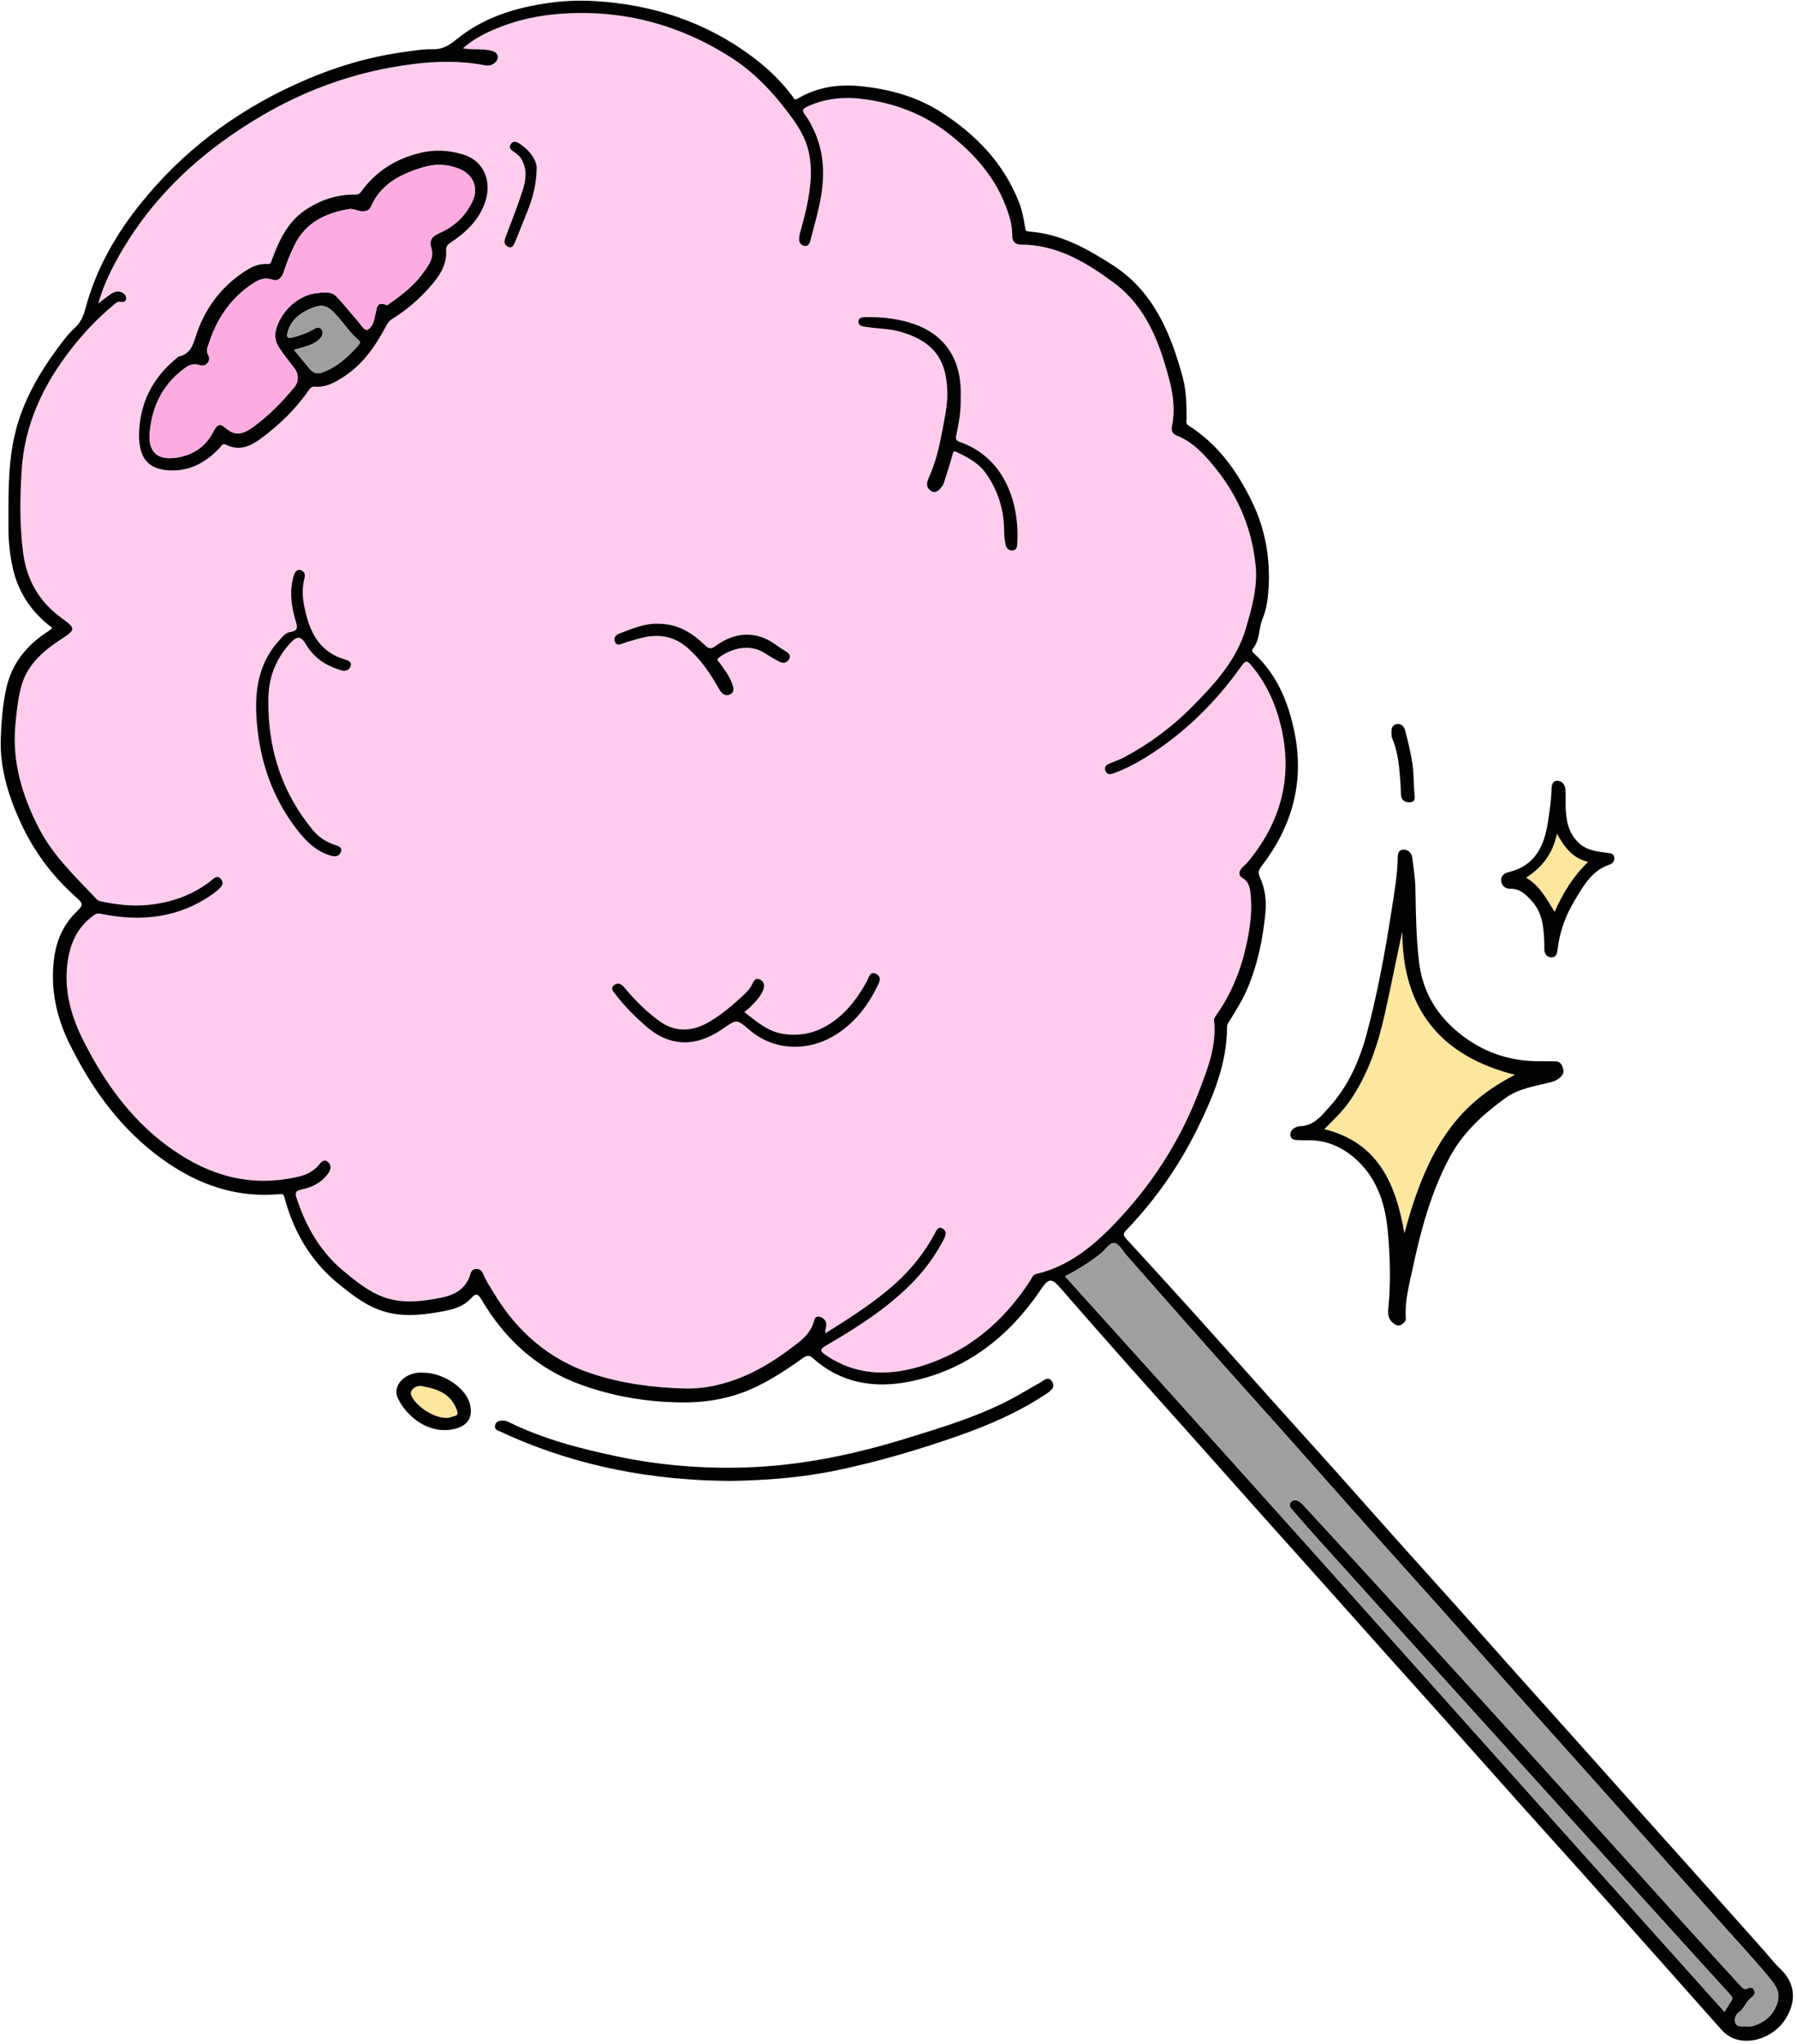 <?xml version="1.0" encoding="UTF-8" standalone="no"?><svg xmlns="http://www.w3.org/2000/svg" xmlns:xlink="http://www.w3.org/1999/xlink" fill="#000000" height="304" preserveAspectRatio="xMidYMid meet" version="1" viewBox="-0.1 -0.1 267.3 304.0" width="267.3" zoomAndPan="magnify"><g id="change1_1"><path d="M14.51,45.038c0.702-2.387,1.625-4.422,2.697-6.386c5.095-9.339,12.599-16.26,21.698-21.579 c5.958-3.482,12.328-5.902,19.104-7.131c4.623-0.839,9.304-1.232,13.993-0.338c0.624,0.119,1.203-0.011,1.643-0.502 c0.581-0.648,0.315-1.389-0.527-1.629c-1.356-0.385-2.769-0.11-4.354-0.383c1.416-1.27,2.913-2.053,4.465-2.735 c3.318-1.459,6.79-2.201,10.415-2.432c9.015-0.576,17.283,1.638,24.879,6.451c3.33,2.11,6.014,4.87,8.415,8.018 c1.263,1.657,2.423,3.281,3.028,5.249c0.925,3.012,0.538,6.045-0.081,9.051c-0.284,1.381-0.699,2.736-1.049,4.104 c-0.039,0.153-0.038,0.316-0.054,0.475c-0.059,0.591,0.153,1.068,0.746,1.19c0.623,0.128,0.809-0.388,0.933-0.863 c0.455-1.748,0.951-3.487,1.327-5.252c0.808-3.793,0.857-7.55-0.86-11.152c-0.372-0.78-0.767-1.572-1.295-2.246 c-0.542-0.692-0.22-0.929,0.365-1.201c2.824-1.314,5.769-1.505,8.813-1.052c4.329,0.644,8.295,2.13,11.81,4.784 c4.166,3.144,7.514,6.909,9.203,11.946c0.376,1.121,0.657,2.277,0.641,3.479c-0.011,0.873,0.423,1.367,1.294,1.369 c5.358,0.011,9.676,2.617,13.776,5.637c4.948,3.646,6.917,9.117,8.363,14.738c0.537,2.089,0.798,4.376,0.337,6.614 c-0.116,0.563-0.019,1.118,0.64,1.377c2.545,1.001,4.289,2.969,5.933,5.021c3.364,4.2,5.336,9.009,5.864,14.352 c0.316,3.195-0.545,6.24-1.442,9.307c-1.397,4.776-4.605,8.23-7.931,11.612c-3,3.05-6.422,5.587-10.21,7.601 c-0.592,0.315-1.229,0.554-1.858,0.79c-0.555,0.209-1.143,0.458-0.914,1.154c0.265,0.808,0.91,0.548,1.496,0.327 c1.564-0.588,3.039-1.36,4.455-2.234c5.748-3.547,10.462-8.195,14.345-13.69c0.556-0.786,0.83-0.72,1.361-0.093 c2.241,2.645,3.647,5.712,4.45,9.046c1.838,7.625,0.009,14.381-4.987,20.343c-0.255,0.304-0.595,0.536-0.85,0.839 c-0.427,0.508-0.467,1.109,0.118,1.45c1.111,0.648,1.164,1.761,1.251,2.775c0.194,2.266-0.101,4.512-0.565,6.741 c-0.819,3.937-2.245,7.608-4.59,10.899c-0.154,0.216-0.339,0.507-0.313,0.741c0.424,3.775-0.951,7.202-2.237,10.578 c-2.854,7.495-7.169,14.122-12.743,19.881c-3.208,3.314-6.78,6.173-11.43,7.267c-0.569,0.134-0.69,0.62-0.933,0.996 c-4.023,6.203-9.369,10.719-16.545,12.821c-4.844,1.418-9.529,1.22-13.866-1.734c-0.864-0.589-0.937-0.855,0.033-1.421 c4.463-2.601,8.83-5.359,12.522-9.023c1.927-1.913,3.561-4.072,4.839-6.483c0.075-0.141,0.154-0.279,0.225-0.421 c0.276-0.549,0.375-1.12-0.237-1.471c-0.694-0.398-0.927,0.282-1.146,0.69c-1.484,2.766-3.4,5.204-5.703,7.311 c-3.191,2.919-6.842,5.204-10.588,7.573c-0.094-0.753,0.38-1.315-0.042-1.903c-0.493-0.686-1.435-0.813-1.603-0.1 c-0.509,2.147-2.183,3.246-3.761,4.427c-3.437,2.573-7.16,4.575-11.419,5.425c-1.329,0.265-2.677,0.399-4.036,0.362 c-4.727-0.131-9.386-0.728-13.891-2.215c-6.331-2.089-11.046-6.191-14.477-11.838c-0.591-0.973-1.242-1.915-1.669-2.985 c-0.168-0.421-0.479-0.74-0.987-0.753c-0.47-0.012-0.782,0.269-0.892,0.667c-0.614,2.238-2.273,3.196-4.371,3.611 c-2.82,0.558-5.665,0.935-8.456-0.046c-2.274-0.799-4.138-2.321-5.971-3.829c-3.461-2.846-5.628-6.555-7.033-10.767 c-0.276-0.828-0.373-1.224,0.7-1.448c1.519-0.318,2.915-0.988,3.894-2.314c0.436-0.59,0.606-1.208,0.072-1.724 c-0.631-0.611-1.08-0.006-1.463,0.445c-1.227,1.445-2.979,1.739-4.67,2.014c-6.741,1.097-12.624-1.033-17.956-5.01 c-5.435-4.054-9.247-9.451-12.275-15.402c-1.67-3.283-2.783-6.809-2.538-10.591c0.213-3.285,1.213-6.204,4.051-8.219 c0.358-0.254,0.596-0.283,1.048-0.19c5.983,1.228,11.653,0.625,16.754-3.045c0.161-0.116,0.315-0.242,0.467-0.369 c0.568-0.477,1.221-1.04,0.587-1.78c-0.604-0.705-1.121,0.027-1.604,0.394c-2.741,2.08-5.831,3.141-9.257,3.48 c-2.339,0.232-4.582-0.046-6.842-0.508c-0.29-0.059-0.561-0.141-0.743-0.333c-3.166-3.342-6.539-6.505-8.674-10.698 c-2.41-4.732-3.904-9.661-3.453-15.027c0.159-1.887,0.363-3.776,0.811-5.632c0.804-3.334,3.12-5.409,5.821-7.192 c2.45-1.618,2.456-1.666,0.144-3.37c-3.307-2.438-5.116-5.686-5.628-9.773c-0.509-4.067-0.45-8.127-0.189-12.19 c0.436-6.777,3.214-12.625,7.327-17.912c1.87-2.404,3.949-4.607,6.293-6.558c0.336-0.28,0.626-0.605,1.14-0.51 c0.322,0.06,0.67,0.04,0.754-0.384c0.08-0.402-0.128-0.693-0.45-0.904c-0.627-0.411-1.235-0.243-1.792,0.132 C15.817,44.016,15.27,44.464,14.51,45.038z M20.577,64.522c-0.022,3.761,1.586,5.455,5.337,5.33c2.703-0.09,4.881-1.435,6.7-3.39 c0.241-0.259,0.379-0.706,0.928-0.424c1.838,0.947,3.498,0.292,4.982-0.784c2.822-2.046,5.306-4.459,7.313-7.327 c0.256-0.365,0.482-0.559,0.942-0.524c1.592,0.123,2.901-0.605,4.181-1.427c2.905-1.866,4.784-4.594,6.361-7.569 c0.232-0.437,0.481-0.8,0.903-1.061c2.078-1.285,3.924-2.861,5.541-4.68c1.381-1.553,2.624-3.242,2.503-5.468 c-0.034-0.633,0.157-0.881,0.623-1.191c2.311-1.54,4.279-3.355,5.197-6.119c0.894-2.694,0.14-5.96-3.335-7.025 c-2.059-0.631-4.135-0.741-6.217-0.258c-3.672,0.85-6.716,2.736-8.929,5.813c-0.356,0.495-0.676,0.414-1.085,0.417 c-2.641,0.017-5.038,0.842-7.206,2.299c-2.635,1.771-3.898,4.513-4.952,7.36c-0.152,0.411-0.172,0.709-0.717,0.67 c-1.381-0.099-2.538,0.537-3.622,1.275c-3.361,2.287-5.669,5.436-6.926,9.247c-0.498,1.508-0.841,2.839-2.577,3.232 c-0.107,0.024-0.199,0.13-0.292,0.206C22.596,56.061,20.67,59.839,20.577,64.522z M142.805,59.019 c0.234-6.053-2.745-9.48-6.932-10.928c-2.27-0.785-4.627-1.065-7.027-1.022c-0.534,0.01-1.195-0.052-1.247,0.604 c-0.058,0.725,0.632,0.771,1.199,0.857c1.683,0.256,3.399,0.228,5.059,0.71c5.373,1.559,6.948,4.652,6.953,9.353 c0.002,1.682-0.378,3.376-0.684,5.045c-0.46,2.51-1.015,5.016-2.086,7.339c-0.41,0.89-0.309,1.525,0.376,1.948 c0.739,0.457,1.247-0.21,1.662-0.753c0.16-0.21,0.234-0.494,0.317-0.753c0.402-1.272,0.817-2.541,1.176-3.825 c0.106-0.381,0.07-0.741,0.633-0.47c1.621,0.783,3.224,1.603,4.302,3.112c1.785,2.499,2.697,5.305,2.752,8.377 c0.014,0.803,0.047,1.6,0.243,2.377c0.132,0.525,0.528,0.827,1.06,0.768c0.445-0.05,0.61-0.385,0.643-0.859 c0.426-6.161-1.882-12.983-8.545-15.272c-0.55-0.189-0.64-0.435-0.525-0.96C142.554,62.769,142.865,60.853,142.805,59.019z M39.827,105.192c0-0.56-0.013-1.12,0.002-1.679c0.083-3.06,1.184-5.722,3.246-7.963c1.06-1.152,1.599-1.063,2.373,0.237 c1.202,2.021,3.038,3.173,5.237,3.805c0.593,0.171,1.171-0.002,1.37-0.638c0.197-0.629-0.358-0.834-0.809-0.967 c-4.141-1.218-5.454-4.503-6.155-8.285c-0.246-1.327-0.205-2.602,0.117-3.899c0.112-0.449-0.024-0.91-0.51-1.095 c-0.437-0.167-0.789,0.065-0.973,0.458c-0.149,0.318-0.221,0.675-0.3,1.02c-0.475,2.077-0.121,4.101,0.464,6.091 c0.244,0.831,0.402,1.437-0.779,1.602c-0.777,0.109-1.261,0.797-1.769,1.362c-3.462,3.853-3.659,8.579-3.121,13.279 c0.635,5.552,2.595,10.711,6.156,15.139c1.261,1.568,2.713,2.905,4.714,3.492c0.648,0.19,1.275,0.126,1.511-0.546 c0.26-0.738-0.377-0.884-0.929-1.068c-1.267-0.422-2.372-1.146-3.217-2.167C42.094,118.102,39.97,112.004,39.827,105.192z M110.615,150.405c0.359-0.303,0.653-0.514,0.902-0.769c0.748-0.766,1.534-1.516,1.921-2.544c0.232-0.618,0.137-1.246-0.517-1.539 c-0.628-0.281-0.9,0.188-1.132,0.71c-0.244,0.546-0.641,0.998-1.079,1.415c-1.619,1.54-3.333,3.014-5.229,4.142 c-2.337,1.389-4.882,1.762-7.354,0.022c-2.04-1.436-3.77-3.184-5.357-5.089c-0.434-0.521-0.961-0.81-1.542-0.328 c-0.578,0.481-0.105,0.916,0.207,1.33c1.306,1.73,2.844,3.248,4.452,4.68c3.56,3.17,7.481,3.255,11.472,0.501 c2.093-1.444,2.075-1.548,3.963,0.085c3.974,3.44,9.293,3.169,13.185,0.577c2.624-1.748,4.463-4.123,5.841-6.91 c0.349-0.705,0.792-1.496-0.132-1.962c-0.908-0.458-1.06,0.519-1.355,1.061c-1.266,2.323-2.784,4.42-4.966,5.993 c-2.253,1.625-4.706,2.294-7.472,1.879C114.103,153.309,112.455,151.826,110.615,150.405z M97.66,92.657 c-1.79-0.064-3.694,0.718-5.608,1.452c-0.54,0.207-0.912,0.597-0.702,1.195c0.217,0.617,0.7,0.467,1.195,0.289 c0.737-0.265,1.497-0.468,2.25-0.688c2.656-0.775,5.121-0.604,7.33,1.299c2.018,1.738,3.46,3.891,4.742,6.18 c0.364,0.65,0.912,1.141,1.646,0.777c0.72-0.356,0.491-1.055,0.258-1.677c-0.436-1.163-1.192-2.125-1.905-3.117 c-0.15-0.209-0.476-0.332,0.019-0.703c1.834-1.377,4.536-2.051,6.734-0.657c0.733,0.465,1.475,0.921,2.246,1.315 c0.564,0.288,1.13,0.157,1.434-0.426c0.288-0.552-0.106-0.876-0.542-1.149c-0.501-0.314-1.002-0.632-1.479-0.981 c-3.005-2.199-6.231-1.794-8.906,0.182c-0.8,0.591-1.102,0.382-1.694-0.177C102.804,94,100.714,92.624,97.66,92.657z M79.731,25.035 c0.075-1.07-0.808-2.612-2.496-3.74c-0.466-0.312-0.981-0.522-1.362,0.04c-0.367,0.54,0.066,0.888,0.485,1.155 c0.48,0.305,0.88,0.673,1.159,1.176c0.863,1.556,0.581,3.167,0.078,4.707c-0.753,2.309-1.655,4.57-2.511,6.845 c-0.229,0.607-0.189,1.156,0.438,1.406c0.626,0.25,0.828-0.365,1.003-0.768c0.531-1.223,0.986-2.478,1.496-3.71 C78.836,30.178,79.618,28.204,79.731,25.035z" fill="#ffcced"/></g><g id="change2_1"><path d="M225.249,159.741c-8.009,4.132-12.886,10.07-16.443,23.581c-1.289-7.408-3.903-13.501-11.918-15.505 c1.39-1.386,2.679-2.612,3.708-4.074c2.78-3.949,4.253-8.431,5.296-13.072c0.913-4.065,1.704-8.157,2.599-12.279 C208.479,149.919,214.171,156.951,225.249,159.741z M226.904,130.43c2.054,1.197,3.038,3.156,4.238,5.078 c1.258-2.832,2.784-5.311,4.988-7.431c-2.26-0.529-3.492-2.109-4.638-4.202C230.875,126.925,229.246,128.898,226.904,130.43z M67.346,210.547c0.684-0.176,0.746-0.344,0.457-1.086c-0.927-2.379-2.942-3.01-5.091-3.422c-1.034-0.198-1.944,0.674-1.644,1.366 c0.717,1.653,3.332,3.365,5.175,3.352C66.601,210.811,66.963,210.645,67.346,210.547z" fill="#fde69d"/></g><g id="change3_1"><path d="M7.663,93.261C4.632,91,2.619,88.068,1.797,84.351c-0.429-1.942-0.644-3.898-0.64-5.89 c0.009-4.609-0.126-9.213,0.906-13.766c1.1-4.855,3.487-9.043,6.389-12.987c0.799-1.086,1.623-2.192,2.616-3.088 c1.216-1.098,1.437-2.554,1.863-3.964c1.6-5.303,4.319-10.006,7.753-14.31c6.265-7.852,14.057-13.747,23.178-17.906 c5.013-2.286,10.215-3.95,15.688-4.741c1.614-0.233,3.218-0.515,4.851-0.479c1.406,0.031,2.43-0.672,3.468-1.514 c3.676-2.982,7.985-4.442,12.602-5.212c2.612-0.436,5.231-0.588,7.85-0.436c8.685,0.504,16.644,3.121,23.647,8.398 c2.209,1.665,4.181,3.565,5.831,5.795c0.137,0.185,0.217,0.628,0.706,0.34c2.881-1.703,5.96-2.211,9.309-1.882 c4.34,0.427,8.414,1.53,12.09,3.886c5.144,3.296,9.243,7.524,11.538,13.304c0.481,1.212,0.727,2.484,0.932,3.762 c0.061,0.383,0.032,0.641,0.562,0.675c4.677,0.302,8.604,2.514,12.429,4.961c6.12,3.915,8.662,10.127,10.465,16.71 c0.535,1.955,0.563,4.089,0.572,6.164c0.001,0.343-0.188,0.711,0.31,1.026c4.371,2.762,7.243,6.817,9.444,11.364 c1.979,4.087,2.724,8.479,2.433,12.999c-0.095,1.469-0.311,2.98-0.89,4.379c-0.595,1.437-0.372,3.131-1.426,4.426 c-0.336,0.413,0.098,0.646,0.339,0.874c3.315,3.135,4.935,7.171,5.827,11.491c1.527,7.398-0.309,14.052-4.893,19.992 c-0.426,0.552-0.56,0.978-0.199,1.748c0.762,1.628,0.944,3.452,0.772,5.235c-0.365,3.807-1.132,7.538-2.614,11.087 c-0.7,1.678-1.657,3.222-2.614,4.762c-0.208,0.334-0.469,0.633-0.47,1.059c-0.014,5.558-2.115,10.509-4.521,15.358 c-2.729,5.5-6.242,10.463-10.488,14.897c-0.485,0.506-0.424,0.783,0.003,1.248c3.428,3.736,6.851,7.477,10.245,11.243 c3.873,4.298,7.71,8.629,11.572,12.937c3.09,3.447,6.204,6.874,9.291,10.323c3.033,3.389,6.038,6.803,9.07,10.193 c3.06,3.421,6.144,6.821,9.204,10.242c3.033,3.39,6.046,6.798,9.075,10.191c2.977,3.334,5.967,6.657,8.947,9.989 c3.112,3.48,6.214,6.968,9.326,10.448c2.98,3.332,5.97,6.655,8.949,9.988c3.084,3.451,6.16,6.909,9.238,10.365 c0.796,0.894,1.525,1.859,2.394,2.676c2.314,2.175,2.388,4.949,0.72,7.513c-1.584,2.435-4.74,3.726-7.315,2.947 c-0.903-0.273-1.614-0.796-2.229-1.488c-3.204-3.609-6.41-7.216-9.617-10.822c-3.686-4.145-7.365-8.295-11.061-12.431 c-3.058-3.422-6.145-6.818-9.205-10.239c-3.724-4.163-7.429-8.344-11.15-12.51c-3.005-3.363-6.027-6.711-9.034-10.073 c-3.112-3.48-6.213-6.97-9.324-10.45c-2.952-3.303-5.917-6.595-8.867-9.9c-3.719-4.167-7.427-8.345-11.145-12.513 c-2.895-3.246-5.809-6.475-8.694-9.73c-3.412-3.85-6.819-7.705-10.19-11.59c-1.287-1.483-1.734-1.453-2.861,0.212 c-4.779,7.059-11.085,12.047-19.576,13.734c-5.27,1.047-10.249,0.229-14.427-3.545c-0.736-0.665-1.378,0.021-1.903,0.386 c-2.717,1.891-5.465,3.686-8.615,4.829c-2.948,1.069-5.935,1.462-9.067,1.423c-5.07-0.062-9.989-0.894-14.733-2.589 c-6.536-2.335-11.404-6.745-14.898-12.685c-0.583-0.991-0.879-0.972-1.623-0.162c-1.235,1.343-2.97,1.686-4.694,1.991 c-3.037,0.538-6.076,0.766-9.023-0.359c-2.194-0.837-4.037-2.296-5.847-3.755c-4.166-3.358-6.749-7.737-8.119-12.867 c-0.104-0.39-0.175-0.601-0.695-0.554c-7.074,0.645-13.134-1.763-18.639-6.059c-5.603-4.373-9.544-10.007-12.646-16.275 c-1.942-3.922-2.862-8.118-2.33-12.522c0.318-2.636,1.267-5.027,3.188-6.951c1.267-1.269,1.288-1.296-0.094-2.532 c-3.576-3.2-6.312-7.014-8.261-11.381c-1.715-3.844-2.889-7.846-2.739-12.105c0.085-2.414,0.284-4.832,0.783-7.21 c0.787-3.747,2.955-6.502,6.109-8.555c0.165-0.107,0.334-0.211,0.488-0.332C7.486,93.486,7.555,93.383,7.663,93.261z M14.51,45.038 c0.76-0.574,1.307-1.022,1.89-1.415c0.556-0.375,1.165-0.544,1.792-0.132c0.321,0.211,0.529,0.501,0.45,0.904 c-0.084,0.424-0.432,0.444-0.754,0.384c-0.514-0.096-0.804,0.23-1.14,0.51c-2.343,1.951-4.423,4.154-6.293,6.558 c-4.113,5.287-6.892,11.135-7.327,17.912c-0.261,4.062-0.32,8.123,0.189,12.19c0.512,4.088,2.321,7.336,5.628,9.773 c2.312,1.704,2.306,1.753-0.144,3.37c-2.701,1.783-5.016,3.859-5.821,7.192c-0.448,1.856-0.652,3.745-0.811,5.632 c-0.451,5.366,1.043,10.295,3.453,15.027c2.136,4.193,5.508,7.356,8.674,10.698c0.182,0.192,0.453,0.273,0.743,0.333 c2.261,0.462,4.503,0.74,6.842,0.508c3.426-0.339,6.516-1.4,9.257-3.48c0.483-0.367,1-1.099,1.604-0.394 c0.634,0.74-0.02,1.304-0.587,1.78c-0.152,0.128-0.306,0.254-0.467,0.369c-5.101,3.67-10.771,4.274-16.754,3.045 c-0.452-0.093-0.69-0.064-1.048,0.19c-2.838,2.014-3.839,4.934-4.051,8.219c-0.245,3.782,0.868,7.308,2.538,10.591 c3.027,5.951,6.84,11.349,12.275,15.402c5.332,3.977,11.216,6.107,17.956,5.01c1.692-0.275,3.444-0.569,4.67-2.014 c0.383-0.451,0.831-1.056,1.463-0.445c0.533,0.516,0.364,1.134-0.072,1.724c-0.979,1.326-2.374,1.996-3.894,2.314 c-1.073,0.225-0.976,0.62-0.7,1.448c1.405,4.212,3.572,7.921,7.033,10.767c1.833,1.507,3.697,3.03,5.971,3.829 c2.791,0.981,5.636,0.604,8.456,0.046c2.098-0.415,3.757-1.373,4.371-3.611c0.11-0.399,0.422-0.68,0.892-0.667 c0.507,0.013,0.819,0.332,0.987,0.753c0.427,1.07,1.078,2.012,1.669,2.985c3.431,5.647,8.145,9.749,14.477,11.838 c4.505,1.487,9.164,2.084,13.891,2.215c1.359,0.038,2.707-0.096,4.036-0.362c4.258-0.85,7.981-2.852,11.419-5.425 c1.578-1.181,3.252-2.28,3.761-4.427c0.169-0.713,1.111-0.586,1.603,0.1c0.422,0.588-0.052,1.15,0.042,1.903 c3.746-2.369,7.397-4.655,10.588-7.573c2.303-2.107,4.219-4.545,5.703-7.311c0.219-0.408,0.452-1.089,1.146-0.69 c0.612,0.351,0.513,0.923,0.237,1.471c-0.072,0.142-0.151,0.281-0.225,0.421c-1.278,2.411-2.912,4.57-4.839,6.483 c-3.693,3.664-8.059,6.422-12.522,9.023c-0.971,0.566-0.897,0.832-0.033,1.421c4.337,2.954,9.022,3.152,13.866,1.734 c7.176-2.101,12.522-6.617,16.545-12.821c0.244-0.376,0.365-0.862,0.933-0.996c4.65-1.094,8.222-3.953,11.43-7.267 c5.574-5.759,9.889-12.386,12.743-19.881c1.286-3.376,2.661-6.803,2.237-10.578c-0.026-0.234,0.158-0.525,0.313-0.741 c2.346-3.291,3.771-6.962,4.59-10.899c0.464-2.229,0.759-4.474,0.565-6.741c-0.087-1.014-0.14-2.126-1.251-2.775 c-0.586-0.342-0.545-0.942-0.118-1.45c0.255-0.303,0.595-0.535,0.85-0.839c4.996-5.962,6.825-12.718,4.987-20.343 c-0.804-3.335-2.209-6.401-4.45-9.046c-0.531-0.627-0.806-0.693-1.361,0.093c-3.882,5.495-8.597,10.143-14.345,13.69 c-1.416,0.874-2.891,1.645-4.455,2.234c-0.587,0.221-1.231,0.481-1.496-0.327c-0.228-0.695,0.359-0.945,0.914-1.154 c0.63-0.237,1.266-0.476,1.858-0.79c3.789-2.013,7.211-4.551,10.21-7.601c3.326-3.382,6.534-6.836,7.931-11.612 c0.897-3.067,1.758-6.112,1.442-9.307c-0.528-5.342-2.5-10.152-5.864-14.352c-1.644-2.053-3.387-4.021-5.933-5.021 c-0.659-0.259-0.756-0.815-0.64-1.377c0.461-2.238,0.201-4.525-0.337-6.614c-1.446-5.62-3.415-11.092-8.363-14.738 c-4.1-3.021-8.418-5.626-13.776-5.637c-0.872-0.002-1.305-0.496-1.294-1.369c0.015-1.202-0.266-2.359-0.641-3.479 c-1.689-5.038-5.037-8.802-9.203-11.946c-3.516-2.653-7.481-4.14-11.81-4.784c-3.044-0.453-5.989-0.262-8.813,1.052 c-0.585,0.272-0.907,0.51-0.365,1.201c0.528,0.674,0.923,1.467,1.295,2.246c1.717,3.601,1.669,7.359,0.86,11.152 c-0.376,1.765-0.872,3.504-1.327,5.252c-0.124,0.475-0.31,0.992-0.933,0.863c-0.594-0.122-0.806-0.599-0.746-1.19 c0.016-0.159,0.015-0.322,0.054-0.475c0.349-1.368,0.764-2.723,1.049-4.104c0.619-3.006,1.006-6.04,0.081-9.051 c-0.605-1.969-1.764-3.592-3.028-5.249c-2.4-3.148-5.085-5.908-8.415-8.018c-7.596-4.813-15.864-7.027-24.879-6.451 c-3.625,0.231-7.097,0.973-10.415,2.432C71.677,5.037,70.18,5.82,68.764,7.09c1.585,0.273,2.998-0.002,4.354,0.383 c0.842,0.239,1.108,0.981,0.527,1.629c-0.44,0.491-1.019,0.621-1.643,0.502c-4.689-0.894-9.37-0.501-13.993,0.338 c-6.777,1.229-13.147,3.649-19.104,7.131c-9.099,5.319-16.603,12.24-21.698,21.579C16.134,40.616,15.211,42.65,14.51,45.038z M256.409,299.084c0.352-0.556,0.643-1.068,0.987-1.544c0.286-0.396,0.195-0.645-0.122-0.991c-3.02-3.301-6.017-6.622-9.021-9.937 c-5.42-5.978-10.843-11.953-16.259-17.934c-6.864-7.58-13.725-15.162-20.581-22.749c-5.329-5.897-10.652-11.8-15.971-17.706 c-1.122-1.246-2.215-2.518-3.319-3.781c-0.303-0.346-0.584-0.746-0.193-1.162c0.386-0.412,0.871-0.335,1.306-0.024 c0.193,0.138,0.369,0.308,0.531,0.483c3.708,4.028,7.422,8.049,11.116,12.09c4.716,5.16,9.416,10.336,14.122,15.506 c3.415,3.752,6.833,7.502,10.24,11.261c4.373,4.824,8.739,9.654,13.104,14.485c2.678,2.964,5.34,5.942,8.023,8.9 c2.791,3.078,5.6,6.139,8.399,9.21c0.303,0.333,0.582,0.673,1.11,0.415c0.36-0.176,0.724-0.188,0.922,0.227 c0.198,0.415,0.067,0.806-0.297,1.059c-0.867,0.606-1.134,1.708-2.012,2.33c-0.445,0.315-0.664,0.964-0.465,1.515 c0.21,0.582,0.831,0.503,1.338,0.502c0.478-0.002,0.99,0.058,1.426-0.089c1.702-0.573,2.939-1.632,3.492-3.428 c0.475-1.544-0.219-2.512-1.179-3.68c-2.459-2.991-5.118-5.795-7.678-8.69c-2.778-3.141-5.581-6.259-8.37-9.39 c-3.719-4.174-7.431-8.353-11.154-12.523c-2.925-3.277-5.868-6.538-8.79-9.818c-4.303-4.83-8.587-9.676-12.894-14.503 c-3.616-4.052-7.262-8.078-10.876-12.131c-4.305-4.828-8.583-9.68-12.885-14.51c-3.532-3.966-7.095-7.904-10.62-11.875 c-4.135-4.658-8.243-9.339-12.365-14.008c-0.58-0.657-1.104-1.722-1.784-1.838c-0.724-0.123-1.336,0.988-2.02,1.533 c-1.644,1.309-3.41,2.423-5.352,3.415C191.207,226.064,223.699,262.633,256.409,299.084z M206.399,194.623 c0.391-3.872,0.283-7.76-0.065-11.611c-0.351-3.886-1.5-7.61-4.422-10.42c-2.064-1.985-4.574-3.191-7.55-3.121 c-0.32,0.008-0.64,0.008-0.96-0.009c-0.627-0.033-1.471,0.076-1.555-0.74c-0.089-0.859,0.845-1.32,1.429-1.339 c2.072-0.066,3.162-1.526,4.334-2.818c2.864-3.158,4.537-6.977,5.616-11.035c1.583-5.957,2.703-12.015,3.647-18.106 c0.419-2.699,0.898-5.389,0.944-8.13c0.01-0.616,0.252-1.048,0.885-1.034c0.734,0.016,1.18,0.508,1.27,1.205 c0.198,1.533,0.444,3.071,0.471,4.611c0.062,3.631,0.109,7.267,0.533,10.87c0.47,3.984,2.261,7.354,5.302,10.032 c3.727,3.282,8.065,4.848,13.02,4.742c0.639-0.014,1.28,0.031,1.919,0.014c0.568-0.015,0.88,0.272,1.081,0.763 c0.209,0.508,0.289,0.963-0.136,1.438c-0.447,0.501-0.975,0.751-1.617,0.914c-2.31,0.585-4.725,0.901-6.727,2.356 c-3.365,2.445-6.379,5.181-8.369,8.959c-2.755,5.231-4.249,10.848-5.459,16.57c-0.498,2.354-1.152,4.691-0.973,7.142 c0.036,0.496-0.283,0.788-0.69,1.026c-0.488,0.285-0.859,0.015-1.197-0.242C206.464,196.151,206.326,195.417,206.399,194.623z M225.249,159.741c-11.078-2.79-16.77-9.822-16.758-21.348c-0.895,4.122-1.686,8.215-2.599,12.279 c-1.042,4.64-2.516,9.122-5.296,13.072c-1.029,1.462-2.318,2.688-3.708,4.074c8.014,2.004,10.629,8.097,11.918,15.505 C212.363,169.81,217.24,163.872,225.249,159.741z M114.11,219.913c3.403-0.222,6.781-0.636,10.106-1.323 c6.211-1.285,12.288-3.074,18.277-5.174c4.532-1.589,8.895-3.493,12.915-6.148c0.75-0.495,1.554-1.018,0.965-1.937 c-0.554-0.865-1.27-0.078-1.854,0.242c-1.069,0.584-2.108,1.222-3.169,1.821c-5.214,2.946-10.914,4.649-16.585,6.402 c-7.813,2.416-15.781,4.082-23.983,4.338c-6.325,0.197-12.599-0.302-18.813-1.588c-5.684-1.176-11.267-2.625-16.501-5.211 c-0.394-0.195-0.854-0.219-1.291-0.117c-0.393,0.091-0.627,0.395-0.654,0.768c-0.023,0.324,0.154,0.567,0.52,0.698 c0.548,0.195,1.063,0.483,1.597,0.72c10.423,4.614,21.375,6.65,32.728,6.732C110.287,220.114,112.196,220.037,114.11,219.913z M229.615,140.241c-0.085-2.419-0.262-4.61-1.886-6.369c-0.869-0.941-1.73-1.839-3.176-1.803c-0.706,0.018-1.268-0.426-1.354-1.121 c-0.088-0.707,0.364-1.178,1.082-1.346c3.93-0.923,5.323-3.843,5.867-7.441c0.243-1.61,0.49-3.216,0.539-4.849 c0.018-0.602,0.1-1.322,0.907-1.299c0.743,0.021,1.098,0.659,1.158,1.319c0.083,0.913,0.003,1.839,0.04,2.757 c0.079,1.928,0.435,3.739,1.942,5.161c1.215,1.146,2.736,1.277,4.245,1.482c0.457,0.062,0.904,0.049,1.019,0.602 c0.117,0.563-0.209,0.99-0.671,1.143c-2.651,0.876-3.883,3.151-5.181,5.3c-1.345,2.227-2.255,4.655-2.552,7.268 c-0.069,0.604-0.214,1.224-0.861,1.236c-0.709,0.013-1.129-0.509-1.12-1.274C229.618,140.687,229.615,140.367,229.615,140.241z M231.491,123.874c-0.616,3.051-2.246,5.024-4.587,6.555c2.054,1.197,3.038,3.156,4.238,5.078c1.258-2.832,2.784-5.311,4.988-7.431 C233.87,127.548,232.638,125.967,231.491,123.874z M62.847,204.036c2.869,0.006,6.155,2.122,6.873,4.42 c0.668,2.14-0.203,3.538-2.386,3.989c-3.814,0.788-7.069-2.037-8.263-4.64c-0.78-1.7,0.779-3.559,3.058-3.766 C62.366,204.017,62.607,204.036,62.847,204.036z M66.243,210.756c0.357,0.055,0.72-0.111,1.103-0.21 c0.684-0.176,0.746-0.344,0.457-1.086c-0.927-2.379-2.942-3.01-5.091-3.422c-1.034-0.198-1.944,0.674-1.644,1.366 C61.785,209.058,64.4,210.769,66.243,210.756z M206.965,109.633c0.728,1.719,1.001,3.521,1.142,5.373 c0.076,0.991,0.169,1.98,0.18,2.973c0.01,0.956,0.623,1.288,1.406,1.224c0.749-0.062,0.667-0.643,0.606-1.262 c-0.143-1.456-0.083-2.924-0.294-4.385c-0.247-1.71-0.66-3.379-1.101-5.04c-0.159-0.6-0.614-1.081-1.323-0.913 c-0.664,0.158-0.757,0.737-0.689,1.654C206.876,109.173,206.876,109.422,206.965,109.633z M20.577,64.522 c0.093-4.682,2.019-8.461,5.651-11.397c0.093-0.075,0.184-0.181,0.292-0.206c1.735-0.394,2.079-1.725,2.577-3.232 c1.258-3.811,3.565-6.96,6.926-9.247c1.085-0.738,2.241-1.374,3.622-1.275c0.546,0.039,0.565-0.259,0.717-0.67 c1.055-2.847,2.317-5.589,4.952-7.36c2.168-1.457,4.564-2.282,7.206-2.299c0.409-0.003,0.729,0.078,1.085-0.417 c2.213-3.078,5.257-4.963,8.929-5.813c2.082-0.482,4.159-0.373,6.217,0.258c3.474,1.066,4.229,4.332,3.335,7.025 c-0.918,2.764-2.886,4.579-5.197,6.119c-0.466,0.31-0.657,0.558-0.623,1.191c0.121,2.226-1.122,3.915-2.503,5.468 c-1.617,1.819-3.462,3.395-5.541,4.68c-0.422,0.261-0.671,0.624-0.903,1.061c-1.577,2.975-3.456,5.703-6.361,7.569 c-1.281,0.823-2.589,1.55-4.181,1.427c-0.459-0.036-0.686,0.158-0.942,0.524c-2.007,2.868-4.491,5.281-7.313,7.327 c-1.485,1.077-3.144,1.731-4.982,0.784c-0.549-0.283-0.687,0.165-0.928,0.424c-1.819,1.954-3.997,3.299-6.7,3.39 C22.164,69.977,20.556,68.283,20.577,64.522z M22.135,64.801c-0.003,2.321,1.199,3.443,3.574,3.205 c2.627-0.264,4.714-1.514,5.945-3.951c0.365-0.723,0.831-1.339,1.624-0.645c1.374,1.203,2.412,1.332,4.23,0.019 c2.346-1.694,4.35-3.744,6.182-5.968c0.715-0.869,0.641-1.994-0.069-2.89c-0.741-0.935-1.477-1.879-2.142-2.869 c-0.565-0.841-0.814-1.743-0.52-2.816c0.728-2.656,3.205-5.037,5.922-5.374c1.032-0.128,2.237-0.376,3.077,0.496 c1.16,1.203,2.185,2.535,3.29,3.793c0.4,0.456,0.831,1.332,1.347,1.105c0.542-0.239,0.904-1.054,1.047-1.778 c0.015-0.078-0.015-0.17,0.015-0.238c0.362-0.791,0.012-2.383,1.799-1.608c0.092,0.04,0.305-0.209,0.465-0.317 c1.993-1.347,3.829-2.874,5.198-4.87c0.657-0.958,1.361-1.966,0.947-3.264c-0.369-1.16,0.045-1.765,1.191-2.268 c2.228-0.976,3.956-2.582,4.976-4.852c0.827-1.839,0.095-3.733-1.779-4.59c-1.85-0.846-3.813-0.896-5.686-0.324 c-3.217,0.982-6.185,2.415-7.655,5.778c-0.275,0.629-0.8,0.81-1.476,0.74c-0.631-0.065-1.212-0.427-1.865-0.313 c-3.51,0.614-6.481,2.031-8.106,5.453c-0.589,1.241-1.123,2.497-1.532,3.815c-0.242,0.78-0.777,1.56-1.742,1.221 c-1.092-0.383-1.951-0.02-2.79,0.521c-3.301,2.128-5.395,5.187-6.599,8.865c-0.171,0.523-0.51,1.108-0.134,1.818 c0.479,0.905-0.331,1.849-1.308,1.504c-1.015-0.359-1.691,0.087-2.378,0.606C23.819,57.348,22.348,60.844,22.135,64.801z M43.637,51.939c0.854,1.03,1.591,1.92,2.33,2.808c0.503,0.604,1.032,0.837,1.876,0.531c2.217-0.805,3.862-2.323,5.37-4.037 c0.174-0.198,0.375-0.467-0.009-0.795c-1.25-1.069-2.162-2.45-3.253-3.667c-1.396-1.558-2.169-1.746-4.074-0.886 c-1.494,0.674-2.702,1.681-3.165,3.341c-0.168,0.602-0.252,1.11,0.769,0.833c1.118-0.304,2.181-0.652,3.167-1.273 c0.646-0.407,1.254-0.072,1.239,0.627c-0.01,0.468-0.295,0.786-0.654,1.086C46.217,51.354,44.928,51.506,43.637,51.939z M135.873,48.091c-2.27-0.785-4.627-1.065-7.027-1.022c-0.534,0.01-1.195-0.052-1.247,0.604c-0.058,0.725,0.632,0.771,1.199,0.857 c1.683,0.256,3.399,0.228,5.059,0.71c5.373,1.559,6.948,4.652,6.953,9.353c0.002,1.682-0.378,3.376-0.684,5.045 c-0.46,2.51-1.015,5.016-2.086,7.339c-0.41,0.89-0.309,1.525,0.376,1.948c0.739,0.457,1.247-0.21,1.662-0.753 c0.16-0.21,0.234-0.494,0.317-0.753c0.402-1.272,0.817-2.541,1.176-3.825c0.106-0.381,0.07-0.741,0.633-0.47 c1.621,0.783,3.224,1.603,4.302,3.112c1.785,2.499,2.697,5.305,2.752,8.377c0.014,0.803,0.047,1.6,0.243,2.377 c0.132,0.525,0.528,0.827,1.06,0.768c0.445-0.05,0.61-0.385,0.643-0.859c0.426-6.161-1.882-12.983-8.545-15.272 c-0.55-0.189-0.64-0.435-0.525-0.96c0.419-1.899,0.73-3.815,0.67-5.649C143.039,52.966,140.06,49.54,135.873,48.091z M39.829,103.513c0.083-3.06,1.184-5.722,3.246-7.963c1.06-1.152,1.599-1.063,2.373,0.237c1.202,2.021,3.038,3.173,5.237,3.805 c0.593,0.171,1.171-0.002,1.37-0.638c0.197-0.629-0.358-0.834-0.809-0.967c-4.141-1.218-5.454-4.503-6.155-8.285 c-0.246-1.327-0.205-2.602,0.117-3.899c0.112-0.449-0.024-0.91-0.51-1.095c-0.437-0.167-0.789,0.065-0.973,0.458 c-0.149,0.318-0.221,0.675-0.3,1.02c-0.475,2.077-0.121,4.101,0.464,6.091c0.244,0.831,0.402,1.437-0.779,1.602 c-0.777,0.109-1.261,0.797-1.769,1.362c-3.462,3.853-3.659,8.579-3.121,13.279c0.635,5.552,2.595,10.711,6.156,15.139 c1.261,1.568,2.713,2.905,4.714,3.492c0.648,0.19,1.275,0.126,1.511-0.546c0.26-0.738-0.377-0.884-0.929-1.068 c-1.267-0.422-2.372-1.146-3.217-2.167c-4.362-5.268-6.486-11.366-6.629-18.178C39.827,104.633,39.814,104.073,39.829,103.513z M111.517,149.636c0.748-0.766,1.534-1.516,1.921-2.544c0.232-0.618,0.137-1.246-0.517-1.539c-0.628-0.281-0.9,0.188-1.132,0.71 c-0.244,0.546-0.641,0.998-1.079,1.415c-1.619,1.54-3.333,3.014-5.229,4.142c-2.337,1.389-4.882,1.762-7.354,0.022 c-2.04-1.436-3.77-3.184-5.357-5.089c-0.434-0.521-0.961-0.81-1.542-0.328c-0.578,0.481-0.105,0.916,0.207,1.33 c1.306,1.73,2.844,3.248,4.452,4.68c3.56,3.17,7.481,3.255,11.472,0.501c2.093-1.444,2.075-1.548,3.963,0.085 c3.974,3.44,9.293,3.169,13.185,0.577c2.624-1.748,4.463-4.123,5.841-6.91c0.349-0.705,0.792-1.496-0.132-1.962 c-0.908-0.458-1.06,0.519-1.355,1.061c-1.266,2.323-2.784,4.42-4.966,5.993c-2.253,1.625-4.706,2.294-7.472,1.879 c-2.32-0.348-3.968-1.831-5.808-3.252C110.974,150.102,111.268,149.891,111.517,149.636z M92.052,94.11 c-0.54,0.207-0.912,0.597-0.702,1.195c0.217,0.617,0.7,0.467,1.195,0.289c0.737-0.265,1.497-0.468,2.25-0.688 c2.656-0.775,5.121-0.604,7.33,1.299c2.018,1.738,3.46,3.891,4.742,6.18c0.364,0.65,0.912,1.141,1.646,0.777 c0.72-0.356,0.491-1.055,0.258-1.677c-0.436-1.163-1.192-2.125-1.905-3.117c-0.15-0.209-0.476-0.332,0.019-0.703 c1.834-1.377,4.536-2.051,6.734-0.657c0.733,0.465,1.475,0.921,2.246,1.315c0.564,0.288,1.13,0.157,1.434-0.426 c0.288-0.552-0.106-0.876-0.542-1.149c-0.501-0.314-1.002-0.632-1.479-0.981c-3.005-2.199-6.231-1.794-8.906,0.182 c-0.8,0.591-1.102,0.382-1.694-0.177c-1.874-1.771-3.965-3.147-7.019-3.113C95.87,92.594,93.966,93.376,92.052,94.11z M77.235,21.295c-0.466-0.312-0.981-0.522-1.362,0.04c-0.367,0.54,0.066,0.888,0.485,1.155c0.48,0.305,0.88,0.673,1.159,1.176 c0.863,1.556,0.581,3.167,0.078,4.707c-0.753,2.309-1.655,4.57-2.511,6.845c-0.229,0.607-0.189,1.156,0.438,1.406 c0.626,0.25,0.828-0.365,1.003-0.768c0.531-1.223,0.986-2.478,1.496-3.71c0.815-1.968,1.596-3.941,1.709-7.11 C79.806,23.965,78.923,22.424,77.235,21.295z" fill="#030203"/></g><g id="change4_1"><path d="M22.135,64.801c0.213-3.958,1.684-7.454,5.047-9.996c0.687-0.519,1.363-0.965,2.378-0.606 c0.977,0.346,1.787-0.599,1.308-1.504c-0.376-0.711-0.037-1.296,0.134-1.818c1.204-3.678,3.298-6.738,6.599-8.865 c0.839-0.541,1.698-0.904,2.79-0.521c0.965,0.339,1.5-0.442,1.742-1.221c0.41-1.318,0.943-2.574,1.532-3.815 c1.625-3.422,4.596-4.839,8.106-5.453c0.652-0.114,1.234,0.247,1.865,0.313c0.676,0.07,1.202-0.112,1.476-0.74 c1.47-3.363,4.437-4.795,7.655-5.778c1.873-0.572,3.836-0.522,5.686,0.324c1.874,0.857,2.606,2.75,1.779,4.59 c-1.02,2.27-2.748,3.876-4.976,4.852c-1.146,0.502-1.56,1.108-1.191,2.268c0.414,1.299-0.29,2.307-0.947,3.264 c-1.369,1.996-3.205,3.524-5.198,4.87c-0.161,0.108-0.374,0.357-0.465,0.317c-1.786-0.775-1.436,0.817-1.799,1.608 c-0.031,0.067,0,0.16-0.015,0.238c-0.143,0.725-0.504,1.539-1.047,1.778c-0.516,0.228-0.946-0.649-1.347-1.105 c-1.105-1.257-2.129-2.59-3.29-3.793c-0.841-0.871-2.045-0.624-3.077-0.496c-2.716,0.337-5.194,2.718-5.922,5.374 c-0.294,1.072-0.045,1.975,0.52,2.816c0.665,0.989,1.401,1.933,2.142,2.869c0.709,0.896,0.784,2.021,0.069,2.89 c-1.832,2.224-3.836,4.274-6.182,5.968c-1.818,1.313-2.856,1.184-4.23-0.019c-0.793-0.694-1.259-0.078-1.624,0.645 c-1.231,2.437-3.318,3.688-5.945,3.951C23.334,68.245,22.132,67.123,22.135,64.801z" fill="#fdace1"/></g><g id="change5_1"><path d="M256.409,299.084c-32.71-36.451-65.202-73.02-98.091-109.378c1.942-0.992,3.708-2.106,5.352-3.415 c0.684-0.545,1.297-1.656,2.02-1.533c0.68,0.116,1.203,1.18,1.784,1.838c4.122,4.669,8.23,9.35,12.365,14.008 c3.525,3.971,7.088,7.909,10.62,11.875c4.302,4.83,8.58,9.682,12.885,14.51c3.614,4.054,7.261,8.079,10.876,12.131 c4.306,4.827,8.591,9.673,12.894,14.503c2.922,3.28,5.865,6.541,8.79,9.818c3.722,4.17,7.435,8.349,11.154,12.523 c2.789,3.131,5.592,6.249,8.37,9.39c2.56,2.895,5.219,5.699,7.678,8.69c0.96,1.168,1.654,2.136,1.179,3.68 c-0.553,1.796-1.791,2.855-3.492,3.428c-0.436,0.147-0.949,0.087-1.426,0.089c-0.507,0.002-1.127,0.081-1.338-0.502 c-0.199-0.552,0.02-1.2,0.465-1.515c0.877-0.622,1.144-1.724,2.012-2.33c0.363-0.254,0.495-0.645,0.297-1.059 c-0.198-0.415-0.562-0.403-0.922-0.227c-0.527,0.258-0.806-0.082-1.11-0.415c-2.798-3.071-5.607-6.132-8.399-9.21 c-2.683-2.959-5.346-5.937-8.023-8.9c-4.365-4.831-8.731-9.661-13.104-14.485c-3.408-3.759-6.825-7.508-10.24-11.261 c-4.706-5.17-9.405-10.346-14.122-15.506c-3.693-4.041-7.408-8.063-11.116-12.09c-0.162-0.176-0.338-0.345-0.531-0.483 c-0.435-0.311-0.92-0.388-1.306,0.024c-0.39,0.416-0.11,0.816,0.193,1.162c1.104,1.263,2.197,2.535,3.319,3.781 c5.319,5.906,10.642,11.809,15.971,17.706c6.856,7.587,13.717,15.169,20.581,22.749c5.416,5.981,10.84,11.956,16.259,17.934 c3.005,3.315,6.002,6.636,9.021,9.937c0.317,0.346,0.408,0.595,0.122,0.991C257.053,298.015,256.761,298.528,256.409,299.084z M45.967,54.747c0.503,0.604,1.032,0.837,1.876,0.531c2.217-0.805,3.862-2.323,5.37-4.037c0.174-0.198,0.375-0.467-0.009-0.795 c-1.25-1.069-2.162-2.45-3.253-3.667c-1.396-1.558-2.169-1.746-4.074-0.886c-1.494,0.674-2.702,1.681-3.165,3.341 c-0.168,0.602-0.252,1.11,0.769,0.833c1.118-0.304,2.181-0.652,3.167-1.273c0.646-0.407,1.254-0.072,1.239,0.627 c-0.01,0.468-0.295,0.786-0.654,1.086c-1.016,0.848-2.305,1-3.596,1.433C44.491,52.969,45.228,53.859,45.967,54.747z" fill="#9f9f9f"/></g></svg>